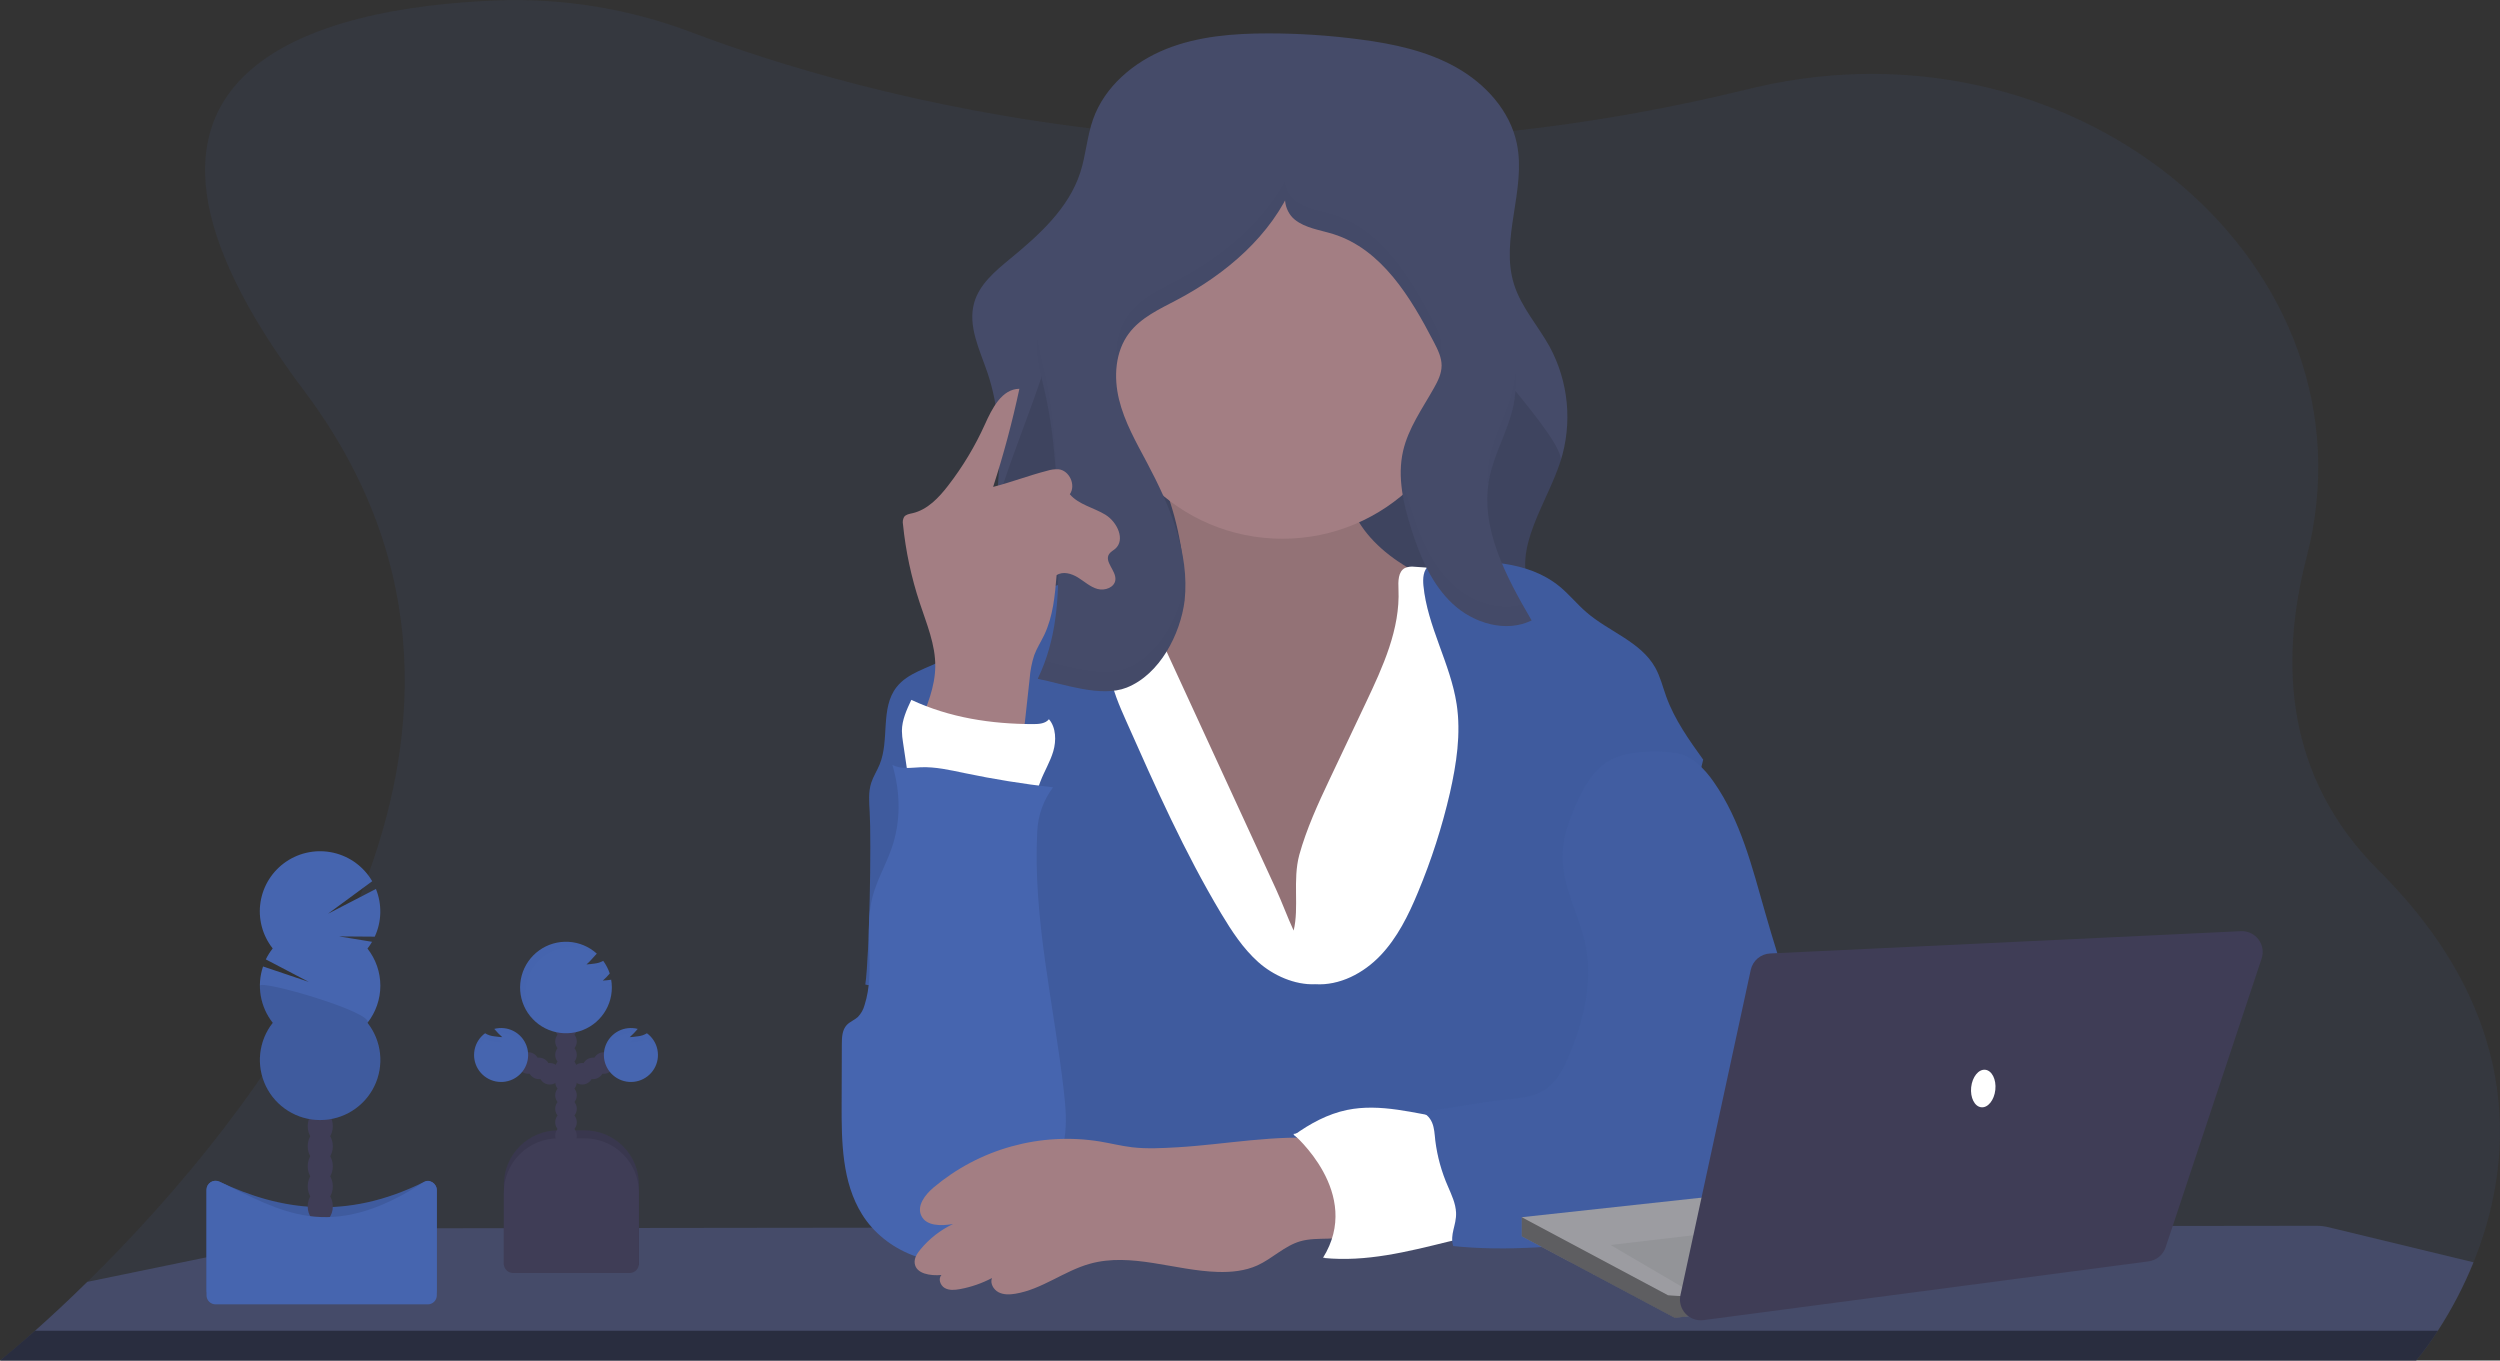 <svg width="294" height="160" viewBox="0 0 294 160" fill="none" xmlns="http://www.w3.org/2000/svg">
<rect x="0" y="0" width="294" height="160" fill="#333333" stroke="none"/>
<g clip-path="url(#clip0)">
<path opacity="0.1" d="M290.884 148.447C289.743 151.255 288.338 153.949 286.688 156.494C285.915 157.707 285.066 158.872 284.147 159.98C284.139 159.991 284.13 160.001 284.119 160.01H0L0.038 159.98C0.294 159.781 1.795 158.57 4.129 156.494C5.803 155.007 7.905 153.075 10.264 150.749C29.564 131.817 66.636 87.003 35.761 45.951C7.059 7.787 37.962 0.862 58.347 0.054C66.18 -0.252 73.993 1.022 81.32 3.799C90.739 7.369 107.952 12.841 130.378 15.35C131.114 15.432 131.855 15.513 132.607 15.587C144.48 16.793 156.433 17.01 168.342 16.235C168.692 16.215 169.045 16.189 169.4 16.163C181.181 15.338 192.873 13.534 204.353 10.771C205.097 10.589 205.831 10.419 206.562 10.248C244.815 1.42 280.08 31.506 271.262 65.505C268.003 78.081 268.831 91.486 279.699 102.33C297.492 120.031 295.337 137.465 290.884 148.447Z" fill="#4665AF"/>
<path d="M290.884 148.447C289.743 151.255 288.338 153.95 286.688 156.494C285.915 157.707 285.066 158.872 284.147 159.98H0.038C0.294 159.781 1.795 158.57 4.129 156.494C5.803 155.008 7.905 153.075 10.264 150.749L40.209 144.579C40.596 144.499 40.99 144.459 41.385 144.459L73.308 144.413H73.341L89.154 144.393H89.189L102.534 144.377H111.27H120.218L156.883 144.326H156.942H159.783H164.773H171.003H172.66L178.956 144.255H181.038L199.352 144.229H205.202H208.014L229.169 144.201H235.468L255.506 144.173L272.42 144.153C272.891 144.153 273.361 144.209 273.819 144.319L290.884 148.447Z" fill="#454B69"/>
<path opacity="0.4" d="M4.129 156.494H286.688C285.915 157.707 285.066 158.872 284.147 159.98H0.038C0.289 159.768 1.79 158.557 4.129 156.494Z" fill="black"/>
<path d="M187.449 77.194L186.882 77.303L161.224 82.22C153.772 83.647 146.213 85.083 138.643 84.535C133.159 84.137 128.036 82.515 122.767 81.093C119.788 80.287 116.631 79.966 115.621 76.641C114.228 72.051 116.496 65.255 117.03 60.605C117.541 56.04 117.843 51.361 116.933 46.851C116.731 45.837 116.464 44.837 116.135 43.857C115.222 41.157 113.788 38.35 114.563 35.608C115.174 33.434 117.038 31.881 118.781 30.443C122.197 27.638 125.684 24.494 127.039 20.289C127.703 18.249 127.829 16.054 128.544 14.029C129.902 10.179 133.312 7.3 137.106 5.775C140.9 4.251 145.072 3.927 149.165 3.927C152.779 3.927 156.389 4.166 159.972 4.643C163.878 5.153 167.82 5.992 171.254 7.925C174.687 9.858 177.581 13.025 178.381 16.885C179.514 22.344 176.369 28.158 178.057 33.459C178.905 36.139 180.869 38.304 182.231 40.757C183.342 42.809 184.028 45.062 184.248 47.384C184.467 49.706 184.216 52.048 183.51 54.271C181.879 59.312 177.885 64.412 179.931 69.3C181.232 72.408 184.555 74.068 186.872 76.531C187.078 76.752 187.27 76.973 187.449 77.194Z" fill="#454B69"/>
<path opacity="0.1" d="M186.882 76.551V77.304L161.224 82.22C153.772 83.648 146.213 85.083 138.643 84.535C133.159 84.137 128.036 82.516 122.767 81.093C119.788 80.287 116.631 79.966 115.621 76.641C114.228 72.051 116.496 65.256 117.03 60.605C117.541 56.041 125.413 39.377 124.503 34.867L171.543 36.907C171.86 39.398 184.292 51.902 183.517 54.291C181.886 59.332 177.893 64.432 179.938 69.32C181.242 72.428 184.566 74.088 186.882 76.551Z" fill="black"/>
<path d="M138.819 63.935C139.098 65.513 139.246 67.25 138.438 68.626C137.362 70.473 135.015 71.062 132.916 71.48L125.63 72.933C125.134 73.033 124.607 73.145 124.237 73.484C123.8 73.874 123.651 74.491 123.587 75.073C123.293 77.704 124.227 80.297 125.078 82.804C126.798 87.88 128.243 93.064 130.418 97.962C132.594 102.861 135.58 107.537 139.842 110.811C144.103 114.085 149.743 115.829 154.961 114.549C159.506 113.435 163.234 110.235 166.447 106.841C169.099 104.036 171.578 100.976 172.864 97.338C173.751 94.839 174.04 92.177 174.319 89.54C174.75 85.498 175.181 81.456 175.613 77.413C175.815 75.516 175.947 73.382 174.713 71.926C174.171 71.286 173.434 70.86 172.683 70.465C169.886 68.984 166.941 67.76 164.338 65.975C161.736 64.19 159.427 61.732 158.637 58.682C158.164 56.851 158.249 54.857 157.443 53.151C156.543 51.239 154.631 49.944 152.586 49.375C150.541 48.807 148.383 48.883 146.276 49.12C144.17 49.357 136.05 49.964 135.179 52.333C134.711 53.608 136.651 56.344 137.111 57.599C137.869 59.656 138.44 61.776 138.819 63.935Z" fill="#A37E83"/>
<path opacity="0.1" d="M138.819 63.935C139.098 65.513 139.246 67.25 138.438 68.626C137.362 70.473 135.015 71.062 132.916 71.48L125.63 72.933C125.134 73.033 124.607 73.145 124.237 73.484C123.8 73.874 123.651 74.491 123.587 75.073C123.293 77.704 124.227 80.297 125.078 82.804C126.798 87.88 128.243 93.064 130.418 97.962C132.594 102.861 135.58 107.537 139.842 110.811C144.103 114.085 149.743 115.829 154.961 114.549C159.506 113.435 163.234 110.235 166.447 106.841C169.099 104.036 171.578 100.976 172.864 97.338C173.751 94.839 174.04 92.177 174.319 89.54C174.75 85.498 175.181 81.456 175.613 77.413C175.815 75.516 175.947 73.382 174.713 71.926C174.171 71.286 173.434 70.86 172.683 70.465C169.886 68.984 166.941 67.76 164.338 65.975C161.736 64.19 159.427 61.732 158.637 58.682C158.164 56.851 158.249 54.857 157.443 53.151C156.543 51.239 154.631 49.944 152.586 49.375C150.541 48.807 148.383 48.883 146.276 49.12C144.17 49.357 136.05 49.964 135.179 52.333C134.711 53.608 136.651 56.344 137.111 57.599C137.869 59.656 138.44 61.776 138.819 63.935Z" fill="black"/>
<path d="M156.354 91.662L160.626 82.64C162.628 78.413 164.673 73.971 164.461 69.302C164.42 68.374 164.41 67.214 165.228 66.793C165.583 66.648 165.97 66.599 166.35 66.65C170.848 66.88 175.286 67.775 179.519 69.307C180.34 69.603 181.181 69.945 181.756 70.597C182.331 71.25 182.564 72.127 182.761 72.969C183.431 75.814 183.92 78.698 184.225 81.605C184.992 88.801 184.612 96.06 184.225 103.279L183.09 125.317C183.097 125.63 183.033 125.94 182.904 126.225C182.623 126.735 181.989 126.906 181.418 127.003C179.222 127.377 176.978 127.301 174.754 127.217C159.108 126.625 143.38 125.717 127.836 127.609C127.906 125.316 127.87 123.021 127.726 120.725C127.11 110.809 124.533 101.134 122.002 91.527C120.527 85.917 119.098 79.797 121.473 74.511C121.822 73.677 122.324 72.914 122.953 72.263C123.963 71.276 125.341 70.756 126.706 70.383C129.061 69.744 131.5 69.469 133.939 69.567L150.058 104.569C150.794 106.17 151.4 107.856 152.133 109.437C152.793 106.706 152.001 103.506 152.793 100.545C153.647 97.473 154.992 94.533 156.354 91.662Z" fill="white"/>
<path d="M154.67 115.745C157.553 115.926 160.355 114.452 162.339 112.369C164.323 110.286 165.632 107.644 166.739 104.974C168.33 101.169 169.595 97.236 170.52 93.217C171.287 89.8 171.831 86.264 171.302 82.801C170.571 78.02 167.859 73.675 167.396 68.861C167.317 68.019 167.368 67.035 168.045 66.528C168.465 66.214 169.017 66.171 169.538 66.14C174.36 65.855 179.657 65.908 183.392 68.96C184.53 69.888 185.453 71.049 186.565 72.005C189.213 74.3 192.956 75.468 194.656 78.515C195.249 79.575 195.533 80.776 195.947 81.919C196.924 84.621 198.614 86.998 200.293 89.336C198.665 96.19 196.793 103.049 195.165 109.903C194.211 113.924 193.25 117.961 191.752 121.811C190.77 124.335 189.535 126.911 189.837 129.613C189.957 130.677 190.313 131.694 190.622 132.719C191.706 136.317 192.215 140.063 192.128 143.819L119.18 143.997C122.675 138.999 123.7 132.87 123.345 126.788C123.173 123.874 122.514 120.941 121.044 118.42C118.727 114.467 114.652 111.892 110.636 109.686C107.824 108.157 104.805 116.765 101.765 115.778C102.256 112.315 102.481 98.949 102.276 95.463C102.21 94.321 102.107 93.148 102.46 92.057C102.701 91.31 103.143 90.642 103.442 89.915C104.641 87.006 103.498 83.285 105.436 80.809C106.776 79.088 109.125 78.599 111.035 77.538C112.996 76.447 114.512 74.733 116.219 73.27C119.57 70.432 123.665 68.608 128.02 68.014C129.291 70.013 130.063 72.287 130.273 74.644C130.403 76.126 130.308 77.627 130.516 79.101C130.799 81.098 131.628 82.972 132.448 84.818C135.866 92.516 139.297 100.237 143.628 107.466C144.853 109.505 146.184 111.545 147.959 113.134C149.733 114.722 152.287 115.857 154.67 115.745Z" fill="#4665AF"/>
<path opacity="0.1" d="M154.67 115.745C157.553 115.926 160.355 114.452 162.339 112.369C164.323 110.286 165.632 107.644 166.739 104.974C168.33 101.169 169.595 97.236 170.52 93.217C171.287 89.8 171.831 86.264 171.302 82.801C170.571 78.02 167.859 73.675 167.396 68.861C167.317 68.019 167.368 67.035 168.045 66.528C168.465 66.214 169.017 66.171 169.538 66.14C174.36 65.855 179.657 65.908 183.392 68.96C184.53 69.888 185.453 71.049 186.565 72.005C189.213 74.3 192.956 75.468 194.656 78.515C195.249 79.575 195.533 80.776 195.947 81.919C196.924 84.621 198.614 86.998 200.293 89.336C198.665 96.19 196.793 103.049 195.165 109.903C194.211 113.924 193.25 117.961 191.752 121.811C190.77 124.335 189.535 126.911 189.837 129.613C189.957 130.677 190.313 131.694 190.622 132.719C191.706 136.317 192.215 140.063 192.128 143.819L119.18 143.997C122.675 138.999 123.7 132.87 123.345 126.788C123.173 123.874 122.514 120.941 121.044 118.42C118.727 114.467 114.652 111.892 110.636 109.686C107.824 108.157 104.805 116.765 101.765 115.778C102.256 112.315 102.481 98.949 102.276 95.463C102.21 94.321 102.107 93.148 102.46 92.057C102.701 91.31 103.143 90.642 103.442 89.915C104.641 87.006 103.498 83.285 105.436 80.809C106.776 79.088 109.125 78.599 111.035 77.538C112.996 76.447 114.512 74.733 116.219 73.27C119.57 70.432 123.665 68.608 128.02 68.014C129.291 70.013 130.063 72.287 130.273 74.644C130.403 76.126 130.308 77.627 130.516 79.101C130.799 81.098 131.628 82.972 132.448 84.818C135.866 92.516 139.297 100.237 143.628 107.466C144.853 109.505 146.184 111.545 147.959 113.134C149.733 114.722 152.287 115.857 154.67 115.745Z" fill="black"/>
<path d="M150.812 63.356C162.915 63.356 172.726 53.57 172.726 41.499C172.726 29.427 162.915 19.641 150.812 19.641C138.709 19.641 128.897 29.427 128.897 41.499C128.897 53.57 138.709 63.356 150.812 63.356Z" fill="#A37E83"/>
<path d="M139.313 70.626C139.913 64.97 137.556 59.437 134.887 54.411C133.609 52.009 132.239 49.615 131.597 46.976C130.955 44.337 131.139 41.348 132.781 39.178C134.176 37.332 136.39 36.335 138.438 35.252C144.219 32.192 149.503 27.694 152.044 21.679C150.607 22.459 150.981 24.787 152.249 25.815C153.517 26.842 155.245 27.041 156.804 27.531C162.49 29.316 165.9 34.971 168.636 40.254C169.083 41.116 169.538 42.027 169.533 42.998C169.528 43.969 169.083 44.831 168.618 45.657C167.268 48.054 165.617 50.357 165.003 53.037C164.3 56.097 165.041 59.315 166.005 62.316C167.028 65.508 168.385 68.726 170.84 71.016C173.294 73.305 177.1 74.443 180.12 72.964C177.106 67.795 173.984 62.02 175.16 56.16C175.728 53.355 177.254 50.806 177.903 48.016C179.141 42.695 177.08 37.22 175.058 32.141L169.014 16.982C168.091 14.664 167.041 12.191 164.924 10.878C163.492 9.993 161.759 9.763 160.082 9.603C154.682 9.123 149.089 9.281 144.063 11.286C134.905 14.934 129.163 23.93 124.607 32.656C123.242 35.27 121.895 38.046 121.951 40.994C121.982 42.611 122.434 44.184 122.803 45.76C124.301 52.175 124.382 58.822 124.459 65.409C124.518 70.462 124.255 75.225 122.038 79.828C125.075 80.43 129.48 82.054 132.487 80.866C136.406 79.32 138.819 74.56 139.313 70.626Z" fill="#454B69"/>
<g opacity="0.1">
<path opacity="0.1" d="M124.446 65.301C124.457 64.582 124.457 63.856 124.446 63.124C124.37 56.538 124.288 49.89 122.79 43.475C122.455 42.226 122.194 40.959 122.007 39.681C121.955 40.12 121.932 40.562 121.938 41.004C121.969 42.62 122.422 44.194 122.79 45.77C124.28 52.147 124.372 58.753 124.446 65.301Z" fill="black"/>
<path opacity="0.1" d="M177.903 48.016C178.239 46.526 178.351 44.995 178.236 43.472C178.185 44.23 178.074 44.982 177.903 45.721C177.254 48.526 175.728 51.053 175.16 53.865C174.916 55.106 174.847 56.374 174.956 57.634C174.996 57.139 175.065 56.647 175.16 56.16C175.728 53.348 177.254 50.811 177.903 48.016Z" fill="black"/>
<path opacity="0.1" d="M169.334 41.828C169.459 41.465 169.526 41.086 169.533 40.703C169.533 39.732 169.083 38.821 168.636 37.959C165.9 32.676 162.5 27.026 156.804 25.236C155.245 24.746 153.519 24.547 152.249 23.52C151.922 23.239 151.654 22.896 151.462 22.51C151.269 22.125 151.156 21.705 151.129 21.276C148.358 26.35 143.597 30.231 138.438 32.957C136.393 34.04 134.176 35.037 132.781 36.883C131.469 38.617 131.088 40.874 131.316 43.057C131.445 41.656 131.951 40.316 132.781 39.178C134.176 37.332 136.39 36.335 138.438 35.252C143.597 32.526 148.358 28.645 151.129 23.571C151.156 24 151.269 24.42 151.462 24.805C151.654 25.191 151.922 25.534 152.249 25.815C153.527 26.834 155.245 27.041 156.804 27.531C162.49 29.316 165.9 34.971 168.636 40.254C168.913 40.758 169.147 41.284 169.334 41.828Z" fill="black"/>
<path opacity="0.1" d="M170.84 68.721C168.385 66.426 167.033 63.213 166.005 60.021C165.389 58.227 164.977 56.37 164.778 54.485C164.54 57.104 165.192 59.784 166.005 62.316C167.028 65.508 168.385 68.726 170.84 71.016C173.294 73.305 177.1 74.443 180.12 72.964C179.757 72.344 179.396 71.714 179.038 71.079C176.234 71.867 173.013 70.745 170.84 68.721Z" fill="black"/>
<path opacity="0.1" d="M139.313 68.331C138.819 72.265 136.406 77.026 132.476 78.581C129.749 79.66 125.865 78.42 122.902 77.734C122.647 78.45 122.355 79.152 122.028 79.838C125.065 80.44 129.47 82.064 132.476 80.876C136.406 79.32 138.819 74.56 139.313 70.626C139.414 69.641 139.433 68.65 139.369 67.663C139.353 67.884 139.33 68.109 139.313 68.331Z" fill="black"/>
</g>
<path d="M170.29 131.551C166.34 130.927 162.331 129.721 158.415 130.531C156.145 131.001 154.069 132.128 152.182 133.489C153.22 134.318 154.432 135.057 155.091 136.21C155.501 137.007 155.808 137.853 156.007 138.727C156.421 140.257 156.837 141.817 156.901 143.408C156.965 144.999 156.646 146.657 155.695 147.939C160.675 148.429 165.502 147.205 170.359 146.009C170.914 145.912 171.443 145.699 171.911 145.384C172.678 144.783 172.903 143.712 172.908 142.735C172.908 140.991 172.417 139.29 171.918 137.618C171.325 135.611 170.886 133.545 170.29 131.551Z" fill="white"/>
<path d="M196.96 88.543C198.92 88.798 200.442 90.376 201.561 91.998C204.703 96.511 206.058 101.983 207.567 107.269C209.441 113.843 211.646 120.312 214.18 126.679C214.726 128.149 215.389 129.573 216.164 130.937C216.796 131.99 217.563 133.002 217.841 134.198C218.516 137.09 216.126 139.808 213.633 141.419C212.305 142.312 210.854 143.01 209.325 143.49C207.838 143.933 206.286 144.102 204.744 144.27L190.553 145.8C184.021 146.509 177.43 147.218 170.896 146.534C170.484 145.106 171.292 144.097 171.233 142.61C171.192 141.547 170.722 140.557 170.303 139.578C169.53 137.834 169.019 135.986 168.787 134.094C168.713 133.397 168.687 132.683 168.421 132.036C168.155 131.388 167.585 130.807 166.887 130.761C170.722 130.381 173.634 129.659 177.469 129.277C178.893 129.134 180.373 128.973 181.587 128.219C183.093 127.283 183.937 125.595 184.606 123.958C186.266 119.904 187.334 115.436 186.462 111.142C185.747 107.621 183.75 104.342 183.76 100.749C183.76 98.61 184.491 96.537 185.356 94.579C186.271 92.508 187.465 90.392 189.474 89.341C191.483 88.291 194.692 88.237 196.96 88.543Z" fill="#4665AF"/>
<path opacity="0.08" d="M196.96 88.543C198.92 88.798 200.442 90.376 201.561 91.998C204.703 96.511 206.058 101.983 207.567 107.269C209.441 113.843 211.646 120.312 214.18 126.679C214.726 128.149 215.389 129.573 216.164 130.937C216.796 131.99 217.563 133.002 217.841 134.198C218.516 137.09 216.126 139.808 213.633 141.419C212.305 142.312 210.854 143.01 209.325 143.49C207.838 143.933 206.286 144.102 204.744 144.27L190.553 145.8C184.021 146.509 177.43 147.218 170.896 146.534C170.484 145.106 171.292 144.097 171.233 142.61C171.192 141.547 170.722 140.557 170.303 139.578C169.53 137.834 169.019 135.986 168.787 134.094C168.713 133.397 168.687 132.683 168.421 132.036C168.155 131.388 167.585 130.807 166.887 130.761C170.722 130.381 173.634 129.659 177.469 129.277C178.893 129.134 180.373 128.973 181.587 128.219C183.093 127.283 183.937 125.595 184.606 123.958C186.266 119.904 187.334 115.436 186.462 111.142C185.747 107.621 183.75 104.342 183.76 100.749C183.76 98.61 184.491 96.537 185.356 94.579C186.271 92.508 187.465 90.392 189.474 89.341C191.483 88.291 194.692 88.237 196.96 88.543Z" fill="black"/>
<path d="M108.092 85.231C109.02 83.033 109.964 80.764 109.989 78.38C110.017 75.802 108.967 73.354 108.164 70.906C107.171 67.911 106.51 64.817 106.193 61.678C106.127 61.377 106.172 61.063 106.321 60.793C106.533 60.495 106.942 60.434 107.302 60.355C109.071 59.952 110.409 58.526 111.513 57.091C113.226 54.874 114.673 52.464 115.823 49.911C116.669 48.031 117.815 45.739 119.88 45.721C119.049 49.617 118.018 53.468 116.792 57.259C118.952 56.709 121.005 55.908 123.166 55.357C123.588 55.224 124.031 55.165 124.475 55.184C125.768 55.319 126.561 57.065 125.809 58.124C126.865 59.358 128.621 59.689 130.002 60.536C131.382 61.382 132.374 63.478 131.147 64.542C130.907 64.748 130.602 64.893 130.429 65.159C129.836 66.072 131.288 67.12 131.167 68.201C131.07 69.085 129.933 69.499 129.071 69.264C128.21 69.029 127.537 68.387 126.77 67.915C126.003 67.443 125.001 67.15 124.257 67.64C124.058 70.039 123.843 72.484 122.803 74.669C122.422 75.468 121.933 76.215 121.627 77.043C121.333 77.947 121.151 78.883 121.085 79.83L120.157 88.293C115.729 89.178 111.758 87.855 108.092 85.231Z" fill="#A37E83"/>
<path d="M107.011 92.817L106.195 87.312C106.117 86.863 106.074 86.41 106.065 85.955C106.065 84.68 106.627 83.464 107.172 82.304C111.684 84.405 116.562 85.152 121.54 85.154C122.197 85.154 122.946 85.093 123.355 84.581C124.201 85.552 124.227 87.115 123.866 88.349C123.506 89.584 122.813 90.695 122.353 91.899C122.12 92.508 121.931 93.174 121.486 93.643C120.796 94.385 119.676 94.512 118.658 94.507C117.588 94.501 116.52 94.399 115.468 94.204C112.743 93.699 109.736 92.33 107.011 92.817Z" fill="white"/>
<path d="M123.84 92.592C120.338 92.195 116.859 91.634 113.402 90.909C111.707 90.555 109.997 90.16 108.269 90.229C107.144 90.275 105.935 90.499 104.945 89.943C105.909 93.215 105.968 96.662 104.815 99.872C104.132 101.785 103.092 103.567 102.591 105.535C101.548 109.653 102.979 114.144 101.675 118.188C101.538 118.716 101.266 119.201 100.888 119.595C100.489 119.96 99.945 120.149 99.576 120.544C99.034 121.125 99.001 122 98.999 122.793L98.976 129.818C98.96 134.29 99.019 139.033 101.387 142.822C104.086 147.156 109.769 149.403 114.716 148.085C116.032 147.749 117.264 147.148 118.336 146.318C120.054 144.956 121.148 142.987 122.22 141.07C123.498 138.775 124.776 136.429 125.188 133.846C125.479 132.018 125.316 130.152 125.106 128.313C123.95 118.114 121.442 108.001 121.982 97.763C122.063 95.892 122.711 94.089 123.84 92.592Z" fill="#4665AF"/>
<path d="M138.479 134.92C136.702 135.022 134.913 135.124 133.144 134.92C131.865 134.767 130.618 134.453 129.35 134.239C125.887 133.681 122.344 133.877 118.964 134.814C115.584 135.75 112.448 137.405 109.769 139.665C108.788 140.501 107.796 141.784 108.338 142.954C108.921 144.214 110.703 144.178 112.075 143.944C110.594 144.649 109.285 145.67 108.241 146.935C107.857 147.401 107.494 147.954 107.568 148.559C107.724 149.821 109.442 150.05 110.713 149.941C110.299 150.384 110.577 151.17 111.104 151.471C111.631 151.772 112.285 151.71 112.881 151.601C114.198 151.36 115.47 150.921 116.654 150.298C116.414 150.923 116.83 151.654 117.421 151.965C118.012 152.276 118.73 152.254 119.392 152.146C122.516 151.636 125.124 149.469 128.171 148.617C133.044 147.258 138.142 149.426 143.206 149.579C144.791 149.627 146.417 149.467 147.862 148.814C149.633 148.011 151.062 146.504 152.934 145.968C155.012 145.377 157.397 146.057 159.299 145.035C160.683 144.293 159.435 138.574 159.082 137.472C158.435 135.458 157.786 134.122 155.631 133.918C150.178 133.385 143.973 134.604 138.479 134.92Z" fill="#A37E83"/>
<path d="M152.082 133.359C152.082 133.359 160.337 140.328 155.575 147.932L164.778 144.762V138.11C164.778 137.793 161.283 133.043 161.283 133.043L157.154 132.408L152.082 133.359Z" fill="white"/>
<path d="M65.649 132.928H68.745C70.44 132.928 72.066 133.6 73.264 134.795C74.463 135.991 75.136 137.612 75.136 139.303V148.765H59.258V139.303C59.258 138.466 59.423 137.637 59.744 136.863C60.065 136.09 60.536 135.387 61.13 134.795C61.723 134.203 62.428 133.734 63.203 133.413C63.978 133.093 64.81 132.928 65.649 132.928Z" fill="#3F3D56"/>
<path opacity="0.1" d="M65.649 132.928H68.745C70.44 132.928 72.066 133.6 73.264 134.795C74.463 135.991 75.136 137.612 75.136 139.303V148.765H59.258V139.303C59.258 138.466 59.423 137.637 59.744 136.863C60.065 136.09 60.536 135.387 61.13 134.795C61.723 134.203 62.428 133.734 63.203 133.413C63.978 133.093 64.81 132.928 65.649 132.928Z" fill="black"/>
<path d="M66.562 136.411C67.263 136.411 67.832 135.844 67.832 135.144C67.832 134.444 67.263 133.877 66.562 133.877C65.86 133.877 65.291 134.444 65.291 135.144C65.291 135.844 65.86 136.411 66.562 136.411Z" fill="#3F3D56"/>
<path d="M66.562 134.828C67.263 134.828 67.832 134.26 67.832 133.561C67.832 132.861 67.263 132.293 66.562 132.293C65.86 132.293 65.291 132.861 65.291 133.561C65.291 134.26 65.86 134.828 66.562 134.828Z" fill="#3F3D56"/>
<path d="M66.562 133.244C67.263 133.244 67.832 132.677 67.832 131.977C67.832 131.277 67.263 130.71 66.562 130.71C65.86 130.71 65.291 131.277 65.291 131.977C65.291 132.677 65.86 133.244 66.562 133.244Z" fill="#3F3D56"/>
<path d="M66.562 131.661C67.263 131.661 67.832 131.094 67.832 130.394C67.832 129.694 67.263 129.127 66.562 129.127C65.86 129.127 65.291 129.694 65.291 130.394C65.291 131.094 65.86 131.661 66.562 131.661Z" fill="#3F3D56"/>
<path d="M66.562 130.078C67.263 130.078 67.832 129.51 67.832 128.81C67.832 128.11 67.263 127.543 66.562 127.543C65.86 127.543 65.291 128.11 65.291 128.81C65.291 129.51 65.86 130.078 66.562 130.078Z" fill="#3F3D56"/>
<path d="M66.562 128.494C67.263 128.494 67.832 127.927 67.832 127.227C67.832 126.527 67.263 125.96 66.562 125.96C65.86 125.96 65.291 126.527 65.291 127.227C65.291 127.927 65.86 128.494 66.562 128.494Z" fill="#3F3D56"/>
<path d="M66.562 126.908C67.263 126.908 67.832 126.341 67.832 125.641C67.832 124.941 67.263 124.374 66.562 124.374C65.86 124.374 65.291 124.941 65.291 125.641C65.291 126.341 65.86 126.908 66.562 126.908Z" fill="#3F3D56"/>
<path d="M68.469 127.543C69.171 127.543 69.739 126.976 69.739 126.276C69.739 125.576 69.171 125.009 68.469 125.009C67.767 125.009 67.198 125.576 67.198 126.276C67.198 126.976 67.767 127.543 68.469 127.543Z" fill="#3F3D56"/>
<path d="M69.739 126.908C70.441 126.908 71.01 126.341 71.01 125.641C71.01 124.941 70.441 124.374 69.739 124.374C69.038 124.374 68.469 124.941 68.469 125.641C68.469 126.341 69.038 126.908 69.739 126.908Z" fill="#3F3D56"/>
<path d="M71.01 126.276C71.712 126.276 72.281 125.708 72.281 125.008C72.281 124.309 71.712 123.741 71.01 123.741C70.308 123.741 69.739 124.309 69.739 125.008C69.739 125.708 70.308 126.276 71.01 126.276Z" fill="#3F3D56"/>
<path d="M66.562 125.325C67.263 125.325 67.832 124.757 67.832 124.057C67.832 123.358 67.263 122.79 66.562 122.79C65.86 122.79 65.291 123.358 65.291 124.057C65.291 124.757 65.86 125.325 66.562 125.325Z" fill="#3F3D56"/>
<path d="M66.562 123.741C67.263 123.741 67.832 123.174 67.832 122.474C67.832 121.774 67.263 121.207 66.562 121.207C65.86 121.207 65.291 121.774 65.291 122.474C65.291 123.174 65.86 123.741 66.562 123.741Z" fill="#3F3D56"/>
<path d="M66.562 122.158C67.263 122.158 67.832 121.59 67.832 120.89C67.832 120.191 67.263 119.623 66.562 119.623C65.86 119.623 65.291 120.191 65.291 120.89C65.291 121.59 65.86 122.158 66.562 122.158Z" fill="#3F3D56"/>
<path d="M66.562 120.574C67.263 120.574 67.832 120.007 67.832 119.307C67.832 118.607 67.263 118.04 66.562 118.04C65.86 118.04 65.291 118.607 65.291 119.307C65.291 120.007 65.86 120.574 66.562 120.574Z" fill="#3F3D56"/>
<path d="M71.838 115.22C71.521 115.266 71.204 115.299 70.887 115.319C71.182 115.063 71.456 114.783 71.705 114.483C71.529 113.95 71.27 113.449 70.938 112.996C70.623 113.173 70.275 113.282 69.916 113.317C69.601 113.363 69.284 113.396 68.967 113.419C69.384 113.08 69.773 112.57 70.182 112.144C69.265 111.316 68.091 110.827 66.856 110.759C65.621 110.691 64.4 111.048 63.398 111.771C62.396 112.494 61.673 113.539 61.351 114.73C61.029 115.921 61.127 117.186 61.629 118.314C62.131 119.442 63.006 120.363 64.108 120.923C65.209 121.484 66.471 121.65 67.681 121.393C68.891 121.137 69.975 120.474 70.753 119.514C71.531 118.555 71.955 117.358 71.953 116.125C71.953 115.814 71.926 115.505 71.871 115.199L71.838 115.22Z" fill="#4665AF"/>
<path d="M76.074 121.515C75.75 121.714 75.385 121.835 75.006 121.87C74.691 121.916 74.374 121.951 74.057 121.972C74.394 121.67 74.709 121.345 74.998 120.998C74.232 120.798 73.419 120.891 72.718 121.258C72.017 121.625 71.478 122.24 71.207 122.982C70.936 123.723 70.953 124.54 71.253 125.27C71.553 126.001 72.116 126.593 72.831 126.932C73.546 127.271 74.362 127.332 75.12 127.102C75.877 126.873 76.522 126.37 76.927 125.692C77.333 125.014 77.47 124.209 77.312 123.435C77.155 122.661 76.713 121.974 76.074 121.508V121.515Z" fill="#4665AF"/>
<path d="M64.657 127.543C65.359 127.543 65.928 126.976 65.928 126.276C65.928 125.576 65.359 125.009 64.657 125.009C63.955 125.009 63.386 125.576 63.386 126.276C63.386 126.976 63.955 127.543 64.657 127.543Z" fill="#3F3D56"/>
<path d="M63.386 126.908C64.088 126.908 64.657 126.341 64.657 125.641C64.657 124.941 64.088 124.374 63.386 124.374C62.685 124.374 62.116 124.941 62.116 125.641C62.116 126.341 62.685 126.908 63.386 126.908Z" fill="#3F3D56"/>
<path d="M62.116 126.276C62.818 126.276 63.386 125.708 63.386 125.008C63.386 124.309 62.818 123.741 62.116 123.741C61.414 123.741 60.845 124.309 60.845 125.008C60.845 125.708 61.414 126.276 62.116 126.276Z" fill="#3F3D56"/>
<path d="M57.051 121.515C57.375 121.714 57.741 121.835 58.12 121.87C58.434 121.916 58.751 121.951 59.068 121.972C58.731 121.671 58.416 121.345 58.128 120.998C58.894 120.798 59.707 120.891 60.408 121.258C61.109 121.625 61.647 122.24 61.918 122.982C62.189 123.723 62.173 124.54 61.873 125.27C61.572 126.001 61.01 126.593 60.295 126.932C59.58 127.271 58.764 127.332 58.006 127.102C57.248 126.873 56.604 126.37 56.199 125.692C55.793 125.014 55.656 124.209 55.813 123.435C55.971 122.661 56.413 121.974 57.051 121.508V121.515Z" fill="#4665AF"/>
<path d="M65.649 133.867H68.745C70.44 133.867 72.066 134.538 73.264 135.734C74.463 136.929 75.136 138.551 75.136 140.241V148.623C75.136 148.909 75.022 149.184 74.819 149.387C74.615 149.59 74.34 149.704 74.052 149.704H60.334C60.046 149.704 59.771 149.59 59.567 149.387C59.364 149.184 59.25 148.909 59.25 148.623V140.241C59.25 139.404 59.416 138.574 59.737 137.8C60.059 137.026 60.53 136.323 61.125 135.731C61.719 135.139 62.424 134.67 63.201 134.35C63.977 134.03 64.809 133.866 65.649 133.867Z" fill="#3F3D56"/>
<g opacity="0.1">
<path opacity="0.1" d="M71.925 115.567C71.797 115.704 71.66 115.833 71.516 115.954C71.662 115.954 71.805 115.931 71.951 115.916C71.946 115.799 71.938 115.681 71.925 115.567Z" fill="black"/>
<path opacity="0.1" d="M69.609 114.052C69.928 114.032 70.243 113.998 70.56 113.953C70.844 113.917 71.122 113.841 71.386 113.728C71.256 113.473 71.108 113.229 70.941 112.996C70.782 113.093 70.61 113.166 70.43 113.213C70.179 113.514 69.904 113.795 69.609 114.052Z" fill="black"/>
<path opacity="0.1" d="M61.799 116.773C61.797 115.806 62.056 114.857 62.55 114.025C63.044 113.193 63.753 112.509 64.604 112.045C65.454 111.582 66.414 111.356 67.383 111.391C68.352 111.426 69.293 111.72 70.108 112.244L70.189 112.157C69.658 111.686 69.038 111.323 68.365 111.092C67.692 110.86 66.98 110.763 66.27 110.807C65.559 110.851 64.865 111.035 64.226 111.348C63.587 111.66 63.017 112.096 62.548 112.63C62.078 113.164 61.72 113.785 61.492 114.457C61.265 115.13 61.173 115.841 61.222 116.549C61.272 117.257 61.461 117.949 61.779 118.583C62.097 119.218 62.538 119.784 63.077 120.248C62.25 119.278 61.797 118.046 61.799 116.773Z" fill="black"/>
</g>
<g opacity="0.1">
<path opacity="0.1" d="M74.057 122.604C74.374 122.584 74.691 122.551 75.006 122.505C75.385 122.47 75.751 122.347 76.074 122.148C76.433 122.411 76.733 122.747 76.953 123.134C77.173 123.521 77.309 123.949 77.353 124.392C77.365 124.281 77.371 124.169 77.371 124.058C77.373 123.562 77.258 123.073 77.037 122.63C76.814 122.188 76.491 121.803 76.092 121.508C75.768 121.707 75.403 121.828 75.024 121.862L74.768 121.895C74.55 122.15 74.312 122.387 74.057 122.604Z" fill="black"/>
<path opacity="0.1" d="M74.185 121.523C74.291 121.524 74.397 121.532 74.502 121.546C74.668 121.37 74.832 121.181 74.998 120.998C74.528 120.873 74.035 120.857 73.558 120.952C73.082 121.047 72.633 121.25 72.247 121.546C71.862 121.842 71.549 122.223 71.335 122.658C71.12 123.093 71.009 123.572 71.01 124.058C71.01 124.165 71.01 124.269 71.025 124.374C71.104 123.592 71.471 122.868 72.055 122.341C72.638 121.814 73.398 121.523 74.185 121.523Z" fill="black"/>
</g>
<g opacity="0.1">
<path opacity="0.1" d="M59.068 122.604C58.751 122.584 58.434 122.551 58.12 122.505C57.741 122.47 57.375 122.347 57.051 122.148C56.692 122.411 56.393 122.747 56.173 123.134C55.953 123.521 55.816 123.949 55.773 124.392C55.761 124.281 55.755 124.169 55.755 124.058C55.753 123.562 55.867 123.073 56.089 122.63C56.311 122.188 56.635 121.803 57.033 121.508C57.357 121.707 57.723 121.828 58.102 121.862L58.358 121.895C58.575 122.151 58.812 122.388 59.068 122.604Z" fill="black"/>
<path opacity="0.1" d="M58.941 121.523C58.834 121.524 58.727 121.532 58.621 121.546C58.457 121.37 58.294 121.181 58.128 120.998C58.598 120.873 59.09 120.857 59.567 120.952C60.044 121.047 60.493 121.25 60.879 121.546C61.264 121.842 61.576 122.223 61.791 122.658C62.005 123.093 62.117 123.572 62.116 124.058C62.116 124.165 62.116 124.269 62.1 124.374C62.022 123.592 61.655 122.868 61.071 122.341C60.487 121.814 59.728 121.523 58.941 121.523Z" fill="black"/>
</g>
<path d="M50.325 152.769H25.348C25.067 152.769 24.797 152.657 24.598 152.459C24.399 152.26 24.287 151.991 24.287 151.71V139.92C24.287 139.741 24.332 139.566 24.419 139.409C24.505 139.253 24.63 139.121 24.781 139.025C24.932 138.93 25.105 138.874 25.284 138.863C25.463 138.853 25.641 138.887 25.803 138.964C32.979 142.36 40.71 143.526 49.834 139.017C49.996 138.938 50.175 138.901 50.355 138.909C50.536 138.918 50.711 138.972 50.864 139.067C51.017 139.161 51.144 139.293 51.232 139.45C51.321 139.607 51.367 139.784 51.368 139.963V151.693C51.371 151.832 51.346 151.97 51.294 152.099C51.243 152.228 51.167 152.346 51.07 152.446C50.973 152.546 50.858 152.626 50.73 152.681C50.602 152.737 50.465 152.766 50.325 152.769Z" fill="#4665AF"/>
<path opacity="0.1" d="M50.325 152.769H25.348C25.067 152.769 24.797 152.657 24.598 152.459C24.399 152.26 24.287 151.991 24.287 151.71V139.92C24.287 139.741 24.332 139.566 24.419 139.409C24.505 139.253 24.63 139.121 24.781 139.025C24.932 138.93 25.105 138.874 25.284 138.863C25.463 138.853 25.641 138.887 25.803 138.964C32.979 142.36 40.71 143.526 49.834 139.017C49.996 138.938 50.175 138.901 50.355 138.909C50.536 138.918 50.711 138.972 50.864 139.067C51.017 139.161 51.144 139.293 51.232 139.45C51.321 139.607 51.367 139.784 51.368 139.963V151.693C51.371 151.832 51.346 151.97 51.294 152.099C51.243 152.228 51.167 152.346 51.07 152.446C50.973 152.546 50.858 152.626 50.73 152.681C50.602 152.737 50.465 152.766 50.325 152.769Z" fill="black"/>
<path d="M37.663 143.806C38.479 143.806 39.14 142.942 39.14 141.876C39.14 140.81 38.479 139.945 37.663 139.945C36.847 139.945 36.185 140.81 36.185 141.876C36.185 142.942 36.847 143.806 37.663 143.806Z" fill="#3F3D56"/>
<path d="M37.663 141.447C38.479 141.447 39.14 140.583 39.14 139.517C39.14 138.451 38.479 137.587 37.663 137.587C36.847 137.587 36.185 138.451 36.185 139.517C36.185 140.583 36.847 141.447 37.663 141.447Z" fill="#3F3D56"/>
<path d="M37.663 139.086C38.479 139.086 39.14 138.222 39.14 137.156C39.14 136.09 38.479 135.226 37.663 135.226C36.847 135.226 36.185 136.09 36.185 137.156C36.185 138.222 36.847 139.086 37.663 139.086Z" fill="#3F3D56"/>
<path d="M37.663 136.728C38.479 136.728 39.14 135.863 39.14 134.797C39.14 133.731 38.479 132.867 37.663 132.867C36.847 132.867 36.185 133.731 36.185 134.797C36.185 135.863 36.847 136.728 37.663 136.728Z" fill="#3F3D56"/>
<path d="M37.663 134.366C38.479 134.366 39.14 133.502 39.14 132.436C39.14 131.37 38.479 130.506 37.663 130.506C36.847 130.506 36.185 131.37 36.185 132.436C36.185 133.502 36.847 134.366 37.663 134.366Z" fill="#3F3D56"/>
<path d="M37.663 132.005C38.479 132.005 39.14 131.141 39.14 130.075C39.14 129.009 38.479 128.145 37.663 128.145C36.847 128.145 36.185 129.009 36.185 130.075C36.185 131.141 36.847 132.005 37.663 132.005Z" fill="#3F3D56"/>
<path d="M37.663 129.647C38.479 129.647 39.14 128.782 39.14 127.716C39.14 126.65 38.479 125.786 37.663 125.786C36.847 125.786 36.185 126.65 36.185 127.716C36.185 128.782 36.847 129.647 37.663 129.647Z" fill="#3F3D56"/>
<path d="M43.205 111.566C43.406 111.309 43.59 111.039 43.755 110.757L39.869 110.12L44.072 110.151C44.477 109.274 44.699 108.325 44.722 107.36C44.745 106.395 44.57 105.436 44.207 104.541L38.57 107.458L43.77 103.633C43.283 102.793 42.628 102.063 41.846 101.486C41.063 100.91 40.17 100.501 39.222 100.284C38.274 100.067 37.291 100.047 36.335 100.225C35.379 100.403 34.47 100.776 33.665 101.32C32.86 101.864 32.175 102.568 31.654 103.387C31.134 104.206 30.788 105.124 30.638 106.083C30.488 107.041 30.538 108.02 30.784 108.959C31.03 109.897 31.468 110.775 32.069 111.538C31.753 111.936 31.482 112.368 31.261 112.825L36.303 115.467L30.934 113.657C30.558 114.769 30.465 115.958 30.665 117.116C30.864 118.273 31.349 119.363 32.077 120.286C31.255 121.328 30.744 122.58 30.601 123.899C30.459 125.217 30.692 126.549 31.273 127.741C31.853 128.934 32.759 129.94 33.886 130.643C35.013 131.347 36.315 131.72 37.645 131.72C38.974 131.72 40.277 131.347 41.404 130.643C42.531 129.94 43.436 128.934 44.017 127.741C44.598 126.549 44.831 125.217 44.688 123.899C44.546 122.58 44.035 121.328 43.213 120.286C44.195 119.041 44.729 117.503 44.729 115.918C44.729 114.334 44.195 112.796 43.213 111.55L43.205 111.566Z" fill="#4665AF"/>
<path opacity="0.1" d="M30.548 115.934C30.546 117.518 31.08 119.057 32.064 120.302C31.242 121.344 30.731 122.596 30.588 123.914C30.446 125.232 30.679 126.564 31.26 127.757C31.841 128.949 32.746 129.955 33.873 130.659C35 131.362 36.303 131.735 37.632 131.735C38.961 131.735 40.264 131.362 41.391 130.659C42.518 129.955 43.423 128.949 44.004 127.757C44.585 126.564 44.818 125.232 44.675 123.914C44.533 122.596 44.022 121.344 43.2 120.302C44.149 119.101 30.548 115.141 30.548 115.934Z" fill="black"/>
<path d="M50.325 153.393H25.348C25.067 153.393 24.797 153.282 24.598 153.083C24.399 152.885 24.287 152.616 24.287 152.335V139.92C24.287 139.741 24.332 139.566 24.419 139.409C24.505 139.253 24.63 139.121 24.781 139.025C24.932 138.93 25.105 138.874 25.284 138.863C25.463 138.853 25.641 138.887 25.803 138.964C32.979 142.36 38.67 146.32 49.834 139.017C50.496 138.584 51.368 139.175 51.368 139.963V152.33C51.37 152.609 51.261 152.876 51.066 153.075C50.87 153.274 50.604 153.389 50.325 153.393Z" fill="#4665AF"/>
<path d="M235.668 149.882L198.818 154.745L196.975 154.987L178.959 145.389V143.143L235.259 137.018L235.668 149.882Z" fill="#9C9CA1"/>
<path d="M189.4 146.409L229.32 141.715L228.911 149.066L197.816 151.341L189.4 146.409Z" fill="#939498"/>
<path opacity="0.4" d="M198.818 152.33V154.742L196.975 154.997L178.957 145.389V143.143L196.154 152.322C196.154 152.322 198.409 152.534 198.818 152.33Z" fill="black"/>
<path d="M205.892 114.044L197.619 152.305C197.536 152.688 197.546 153.085 197.649 153.463C197.752 153.842 197.945 154.19 198.211 154.478C198.477 154.766 198.809 154.986 199.179 155.12C199.548 155.253 199.945 155.296 200.334 155.245L252.674 148.335C253.13 148.275 253.56 148.088 253.914 147.796C254.268 147.503 254.533 147.118 254.678 146.682L265.97 112.718C266.095 112.342 266.126 111.94 266.061 111.549C265.995 111.157 265.835 110.787 265.595 110.471C265.354 110.155 265.04 109.902 264.68 109.734C264.32 109.565 263.924 109.487 263.526 109.506L208.172 112.127C207.634 112.152 207.119 112.354 206.707 112.7C206.295 113.047 206.008 113.519 205.892 114.044Z" fill="#3F3D56"/>
<path d="M234.652 128.159C234.78 126.941 234.248 125.886 233.463 125.804C232.678 125.722 231.938 126.643 231.809 127.861C231.681 129.08 232.213 130.134 232.998 130.216C233.783 130.299 234.523 129.378 234.652 128.159Z" fill="white"/>
</g>
<defs>
<clipPath id="clip0">
<rect width="294" height="160" fill="white"/>
</clipPath>
</defs>
</svg>
